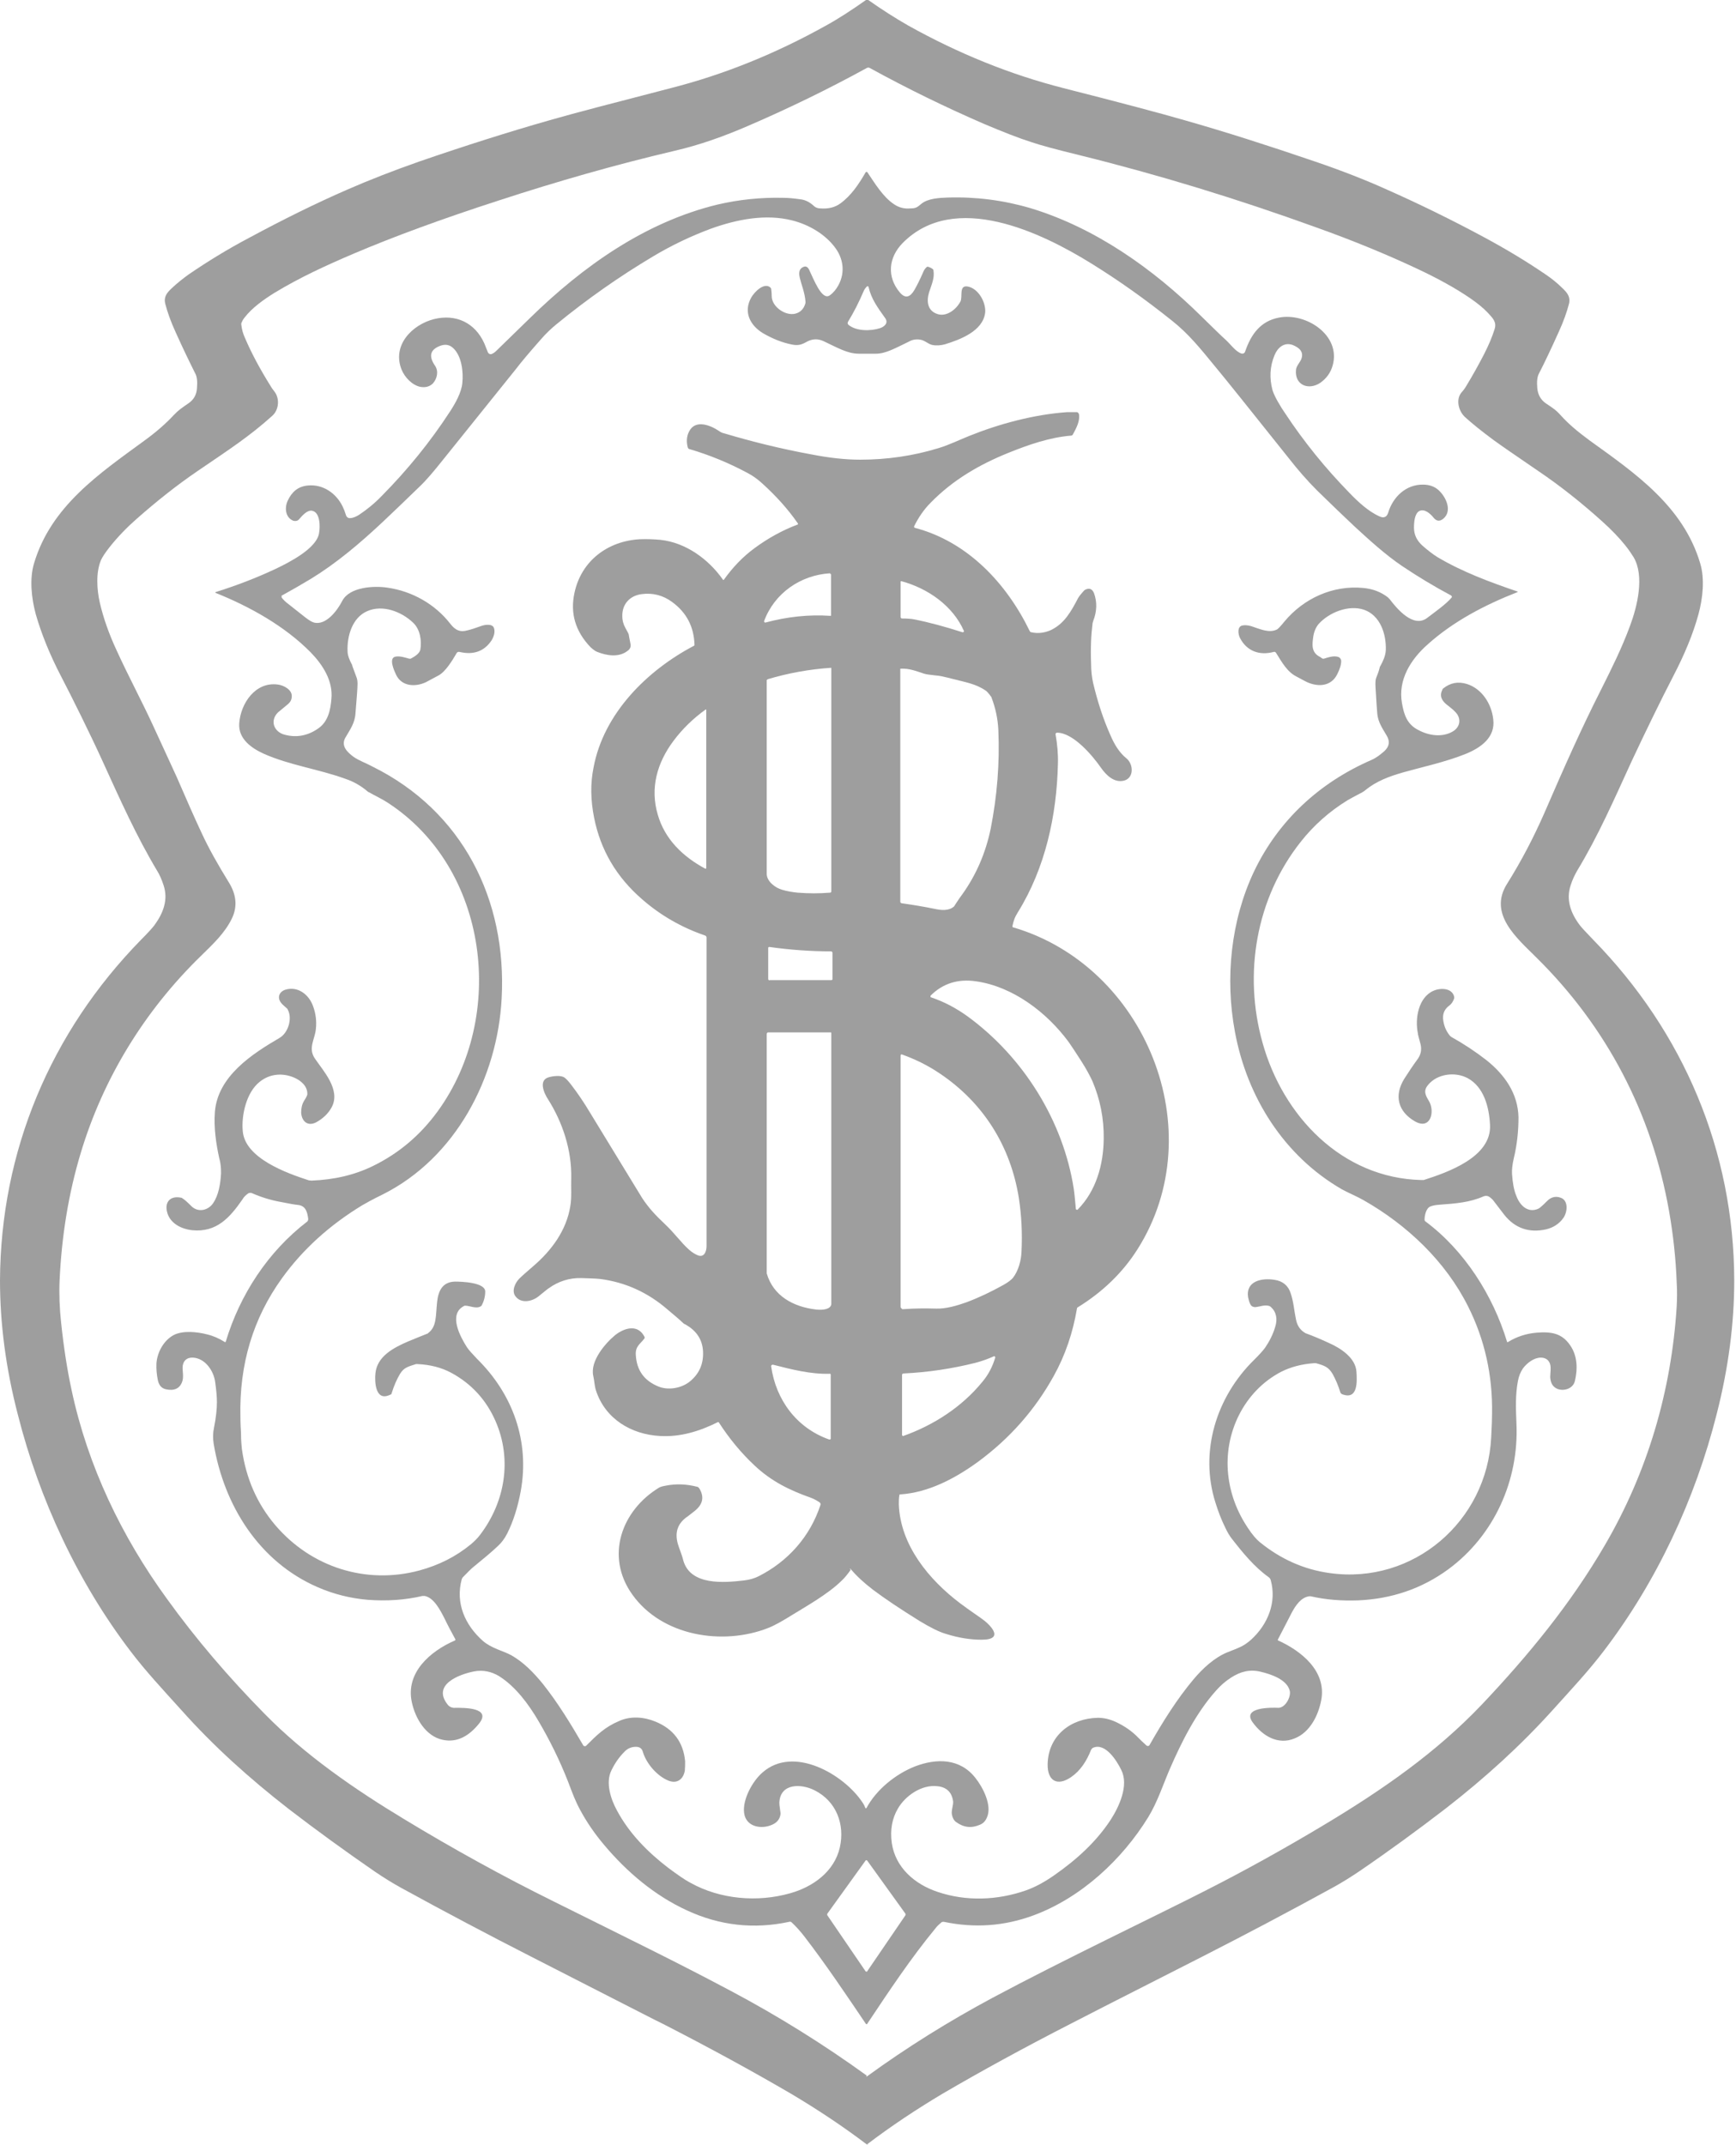 <?xml version="1.0" encoding="UTF-8"?>
<svg id="Layer_2" data-name="Layer 2" xmlns="http://www.w3.org/2000/svg" viewBox="0 0 59.14 73.07">
  <defs>
    <style>
      .cls-1 {
        fill: #9e9e9e;
      }
    </style>
  </defs>
  <g id="Layer_3" data-name="Layer 3">
    <g>
      <path class="cls-1" d="M29.57,73.07s-.01,0-.02,0c-.83-.63-1.69-1.2-2.58-1.73-1.3-.76-2.76-1.56-4.4-2.4-.02,0-1.51-.77-4.47-2.28-1.43-.73-2.91-1.51-4.44-2.35-.29-.16-.58-.34-.89-.55-1-.69-1.98-1.4-2.93-2.13-1.35-1.05-2.56-2.14-3.65-3.36-.65-.72-1.22-1.33-1.73-2-1.81-2.37-3.12-5.19-3.85-8.07C.19,46.59,0,45.06,0,43.62c.02-4.4,1.72-8.45,4.8-11.6.25-.25.4-.42.46-.5.3-.41.48-.87.31-1.37-.06-.18-.13-.35-.22-.49-.71-1.19-1.25-2.4-1.87-3.76-.41-.9-1.03-2.15-1.4-2.86-.39-.75-.67-1.45-.86-2.11-.15-.55-.22-1.21-.06-1.74.58-1.95,2.23-3.06,3.76-4.18.4-.29.73-.58.99-.86.18-.19.28-.25.51-.41.18-.12.28-.3.29-.52.02-.22,0-.38-.05-.48-.19-.38-.42-.85-.68-1.43-.17-.37-.28-.69-.35-.96-.06-.24.06-.38.22-.53.18-.17.38-.33.59-.48.63-.43,1.31-.85,2.05-1.24,1.15-.62,2.26-1.17,3.34-1.64.73-.32,1.55-.64,2.46-.96,1.57-.54,3.05-1.01,4.42-1.4.83-.24,2.22-.6,4.15-1.1,1.8-.46,3.56-1.17,5.28-2.13.42-.23.88-.53,1.39-.89,0,0,0,0,.01,0s0,0,.01,0c.51.36.97.65,1.39.89,1.72.96,3.48,1.67,5.28,2.13,1.93.49,3.32.86,4.15,1.1,1.37.39,2.84.86,4.42,1.4.91.31,1.73.63,2.46.96,1.08.48,2.19,1.02,3.34,1.64.74.4,1.42.81,2.05,1.24.21.14.41.3.59.48.16.15.28.3.22.53-.07.27-.18.59-.35.96-.26.58-.49,1.06-.68,1.43-.05.1-.07.26-.05.48.02.23.12.4.29.52.24.16.34.22.51.41.25.28.58.56.99.86,1.54,1.11,3.18,2.23,3.76,4.18.16.53.09,1.19-.06,1.74-.18.66-.47,1.36-.86,2.11-.37.71-.98,1.96-1.4,2.86-.62,1.35-1.15,2.57-1.87,3.76-.08.14-.16.3-.22.49-.17.5,0,.96.31,1.37.06.08.21.24.46.5,3.08,3.15,4.79,7.2,4.8,11.6,0,1.44-.19,2.96-.6,4.56-.73,2.89-2.04,5.7-3.85,8.07-.51.67-1.08,1.28-1.73,2-1.09,1.21-2.3,2.31-3.65,3.36-.95.73-1.92,1.44-2.93,2.13-.31.21-.6.39-.89.55-1.53.84-3.01,1.62-4.44,2.35-2.97,1.51-4.46,2.27-4.47,2.28-1.64.84-3.1,1.64-4.4,2.4-.89.53-1.75,1.1-2.58,1.73,0,0-.02,0-.02,0M29.5,70.74s.02,0,.03,0c1.36-.99,2.79-1.88,4.28-2.68,2.43-1.3,5.61-2.81,7.29-3.67,1.28-.65,2.62-1.39,4.02-2.23,1.95-1.17,3.79-2.44,5.36-4.09,1.6-1.69,3.03-3.44,4.18-5.41,1.47-2.51,2.28-5.28,2.46-8.16.01-.22.02-.49,0-.8-.03-.83-.12-1.64-.26-2.44-.59-3.34-2.12-6.27-4.52-8.64-.66-.66-1.65-1.48-1-2.51.49-.78.91-1.59,1.27-2.41.68-1.57,1.26-2.88,1.94-4.22.36-.72.7-1.4.98-2.16.25-.67.5-1.7.12-2.34-.07-.11-.16-.25-.29-.41-.2-.25-.46-.52-.77-.8-.71-.64-1.44-1.22-2.18-1.72-.79-.54-1.3-.89-1.53-1.06-.42-.31-.74-.57-.97-.78-.22-.2-.32-.59-.13-.83.08-.09.12-.15.14-.18.25-.41.46-.79.63-1.12.17-.33.29-.62.37-.88.07-.23-.07-.37-.24-.55-.15-.16-.35-.32-.58-.48-.51-.35-1.11-.68-1.79-1-1.04-.49-2.2-.97-3.49-1.43-2.68-.97-5.36-1.79-8.03-2.45-.82-.2-1.37-.35-1.66-.45-.44-.14-.97-.35-1.61-.62-1.29-.56-2.59-1.19-3.9-1.91-.03-.01-.06-.01-.08,0-1.33.73-2.69,1.39-4.06,1.98-.81.35-1.64.65-2.51.85-2,.47-3.99,1.04-5.95,1.68-1.98.64-3.63,1.25-4.97,1.82-.96.41-1.83.81-2.69,1.33-.37.23-.77.51-1.03.85-.05.06-.08.12-.11.19,0,.02,0,.03,0,.05.02.17.06.31.12.44.22.52.52,1.08.89,1.67.02.04.06.09.12.17.18.23.16.62-.08.83-.78.7-1.43,1.12-2.53,1.87-.72.49-1.41,1.04-2.09,1.64-.33.29-.64.61-.91.95-.15.19-.25.34-.3.45-.18.43-.14,1.01-.04,1.45.12.52.31,1.06.57,1.62.4.88.85,1.71,1.25,2.58.45.97.71,1.55.8,1.74.33.76.61,1.4.85,1.91.24.52.55,1.07.92,1.67.25.4.32.82.1,1.26-.24.48-.61.83-1.05,1.26-1.93,1.88-3.33,4.18-4.09,6.71-.41,1.36-.65,2.81-.72,4.35-.02.47,0,.94.05,1.41.09.86.21,1.63.36,2.32.55,2.58,1.7,4.98,3.25,7.11.98,1.36,2.09,2.66,3.32,3.91,1.38,1.41,3.08,2.58,4.77,3.6,1.65,1,3.35,1.94,5.09,2.8,2.69,1.34,4.1,2.02,6.02,3.04,1.62.86,3.16,1.82,4.64,2.89h0Z"/>
      <path class="cls-1" d="M51.7,20.15s0,.02,0,.02c-1.1.43-2.18.99-3.06,1.78-.58.51-1.02,1.21-.88,2,.07.41.18.73.56.92.35.19.81.26,1.17.05.19-.11.28-.31.19-.52-.06-.15-.3-.32-.4-.4-.17-.14-.25-.3-.14-.51,0-.02.02-.03.03-.04.24-.19.5-.24.8-.15.51.16.84.67.9,1.2.08.62-.42.97-.93,1.18-.69.28-1.57.47-2.13.63-.49.14-.92.3-1.3.61-.03.03-.07.05-.1.07-.27.14-.43.23-.5.27-.62.38-1.16.86-1.6,1.42-1.52,1.92-1.96,4.49-1.3,6.84.69,2.49,2.7,4.62,5.42,4.68.02,0,.05,0,.07,0,.81-.26,2.32-.78,2.26-1.88-.03-.61-.21-1.29-.76-1.59-.43-.23-1.04-.15-1.35.23-.17.2-.09.35.03.55.21.35.06,1-.48.69-.57-.33-.72-.87-.36-1.45.13-.2.27-.42.44-.65.13-.17.16-.35.11-.54-.06-.21-.09-.34-.09-.37-.1-.49.02-1.22.54-1.44.23-.1.63-.1.7.21,0,.02,0,.03,0,.05-.04.11-.09.19-.16.24-.16.12-.23.26-.22.45.02.23.1.42.23.58.02.02.04.04.06.05.43.24.82.5,1.18.78.63.5,1.08,1.14,1.1,1.95,0,.48-.05.94-.16,1.4-.05.21-.07.4-.06.54.02.28.06.54.15.75.12.32.39.58.74.43.05-.02.15-.11.29-.25.14-.15.3-.19.47-.13.28.09.24.49.1.69-.14.2-.34.33-.59.39-.58.13-1.06-.04-1.42-.49-.11-.14-.23-.3-.36-.47-.04-.06-.1-.11-.16-.15-.06-.04-.13-.04-.2-.01-.45.2-.93.24-1.48.28-.14.01-.25.03-.32.06-.15.06-.2.31-.2.45,0,.02.01.05.03.06,1.33.99,2.3,2.52,2.78,4.1,0,.01.02.02.03.01.29-.18.62-.29.98-.32.5-.04.86.02,1.14.43.25.36.26.81.16,1.22-.07.29-.45.37-.66.23-.11-.07-.17-.19-.18-.37,0-.12.04-.33-.01-.46-.05-.13-.16-.2-.31-.2-.23,0-.47.18-.61.37-.08.12-.14.26-.17.43-.09.47-.07.94-.05,1.44.09,1.94-.76,3.82-2.32,4.97-.9.66-1.93,1.01-3.07,1.06-.56.02-1.1-.02-1.62-.14-.02,0-.04,0-.05,0-.28.04-.46.31-.59.55-.09.17-.25.48-.48.93,0,0,0,.02,0,.02.78.35,1.67,1.04,1.48,2.04-.1.52-.38,1.09-.9,1.3-.57.24-1.1-.08-1.44-.55-.37-.52.66-.5.88-.49.24,0,.43-.37.39-.57-.09-.4-.66-.58-1-.66-.37-.09-.69,0-1,.2-.19.12-.36.27-.51.44-.68.76-1.17,1.73-1.59,2.7-.21.49-.41,1.1-.72,1.61-.89,1.45-2.29,2.75-3.91,3.35-1,.37-2.01.44-3.06.22-.03,0-.06,0-.08.02-.08.07-.15.13-.2.2-.84,1.02-1.57,2.12-2.33,3.26,0,.01-.03.01-.04,0-.69-1.02-1.36-2.02-2.09-2.97-.13-.17-.28-.34-.44-.49-.02-.02-.05-.03-.08-.02-1.21.26-2.37.13-3.49-.39-1.09-.5-2.04-1.3-2.82-2.23-.33-.39-.6-.79-.81-1.18-.17-.31-.26-.56-.42-.98-.29-.74-.63-1.42-1-2.05-.34-.58-.78-1.18-1.35-1.54-.25-.15-.54-.22-.85-.16-.51.1-1.44.45-.9,1.13.06.08.16.12.26.11.27,0,1.27-.02.8.55-.32.39-.72.65-1.23.54-.57-.12-.93-.72-1.05-1.28-.22-1.01.63-1.74,1.46-2.1.02,0,.03-.03.02-.05-.11-.2-.24-.44-.38-.73-.14-.27-.35-.68-.66-.74-.03,0-.06,0-.08,0-.6.14-1.22.18-1.87.13-.58-.05-1.15-.19-1.7-.43-2-.87-3.19-2.79-3.54-4.88-.03-.2-.03-.36.01-.55.07-.35.1-.64.1-.87,0-.18-.02-.41-.06-.69-.05-.38-.34-.81-.76-.83-.21-.01-.35.12-.35.35,0,.11.04.32-.01.46-.08.24-.27.33-.55.27-.15-.03-.24-.13-.28-.3-.04-.19-.06-.39-.05-.59.03-.38.25-.78.59-.96.31-.16.8-.11,1.14-.02.21.05.41.14.6.26.01,0,.03,0,.03-.01.48-1.6,1.44-3.07,2.77-4.09.03-.02.04-.06.04-.1-.03-.22-.08-.44-.34-.47-.1-.01-.29-.04-.58-.1-.34-.06-.67-.16-.99-.3-.04-.02-.1-.02-.14.01-.07.05-.14.11-.19.2-.43.62-.88,1.13-1.71,1.05-.38-.04-.77-.24-.86-.63-.08-.33.11-.55.47-.48.02,0,.04.01.05.02.07.04.17.13.3.26.23.24.58.16.75-.09.19-.28.25-.66.27-1.01,0-.14,0-.31-.06-.52-.11-.5-.19-1.05-.15-1.57.09-1.22,1.26-1.98,2.2-2.53.3-.17.45-.67.28-.97,0-.02-.02-.03-.03-.04-.1-.09-.17-.15-.18-.17-.15-.17-.1-.38.12-.46.43-.14.82.16.96.57.09.25.12.51.09.77-.03.34-.27.64-.04.99.28.42.9,1.07.58,1.67-.12.22-.3.39-.54.52-.29.14-.48-.05-.5-.33,0-.14.02-.28.1-.41.08-.12.11-.2.11-.22.01-.28-.22-.47-.45-.57-.4-.17-.84-.13-1.18.15-.45.36-.62,1.14-.57,1.67.07.93,1.51,1.44,2.25,1.68.03,0,.06.01.09.01.77-.03,1.47-.19,2.1-.5.88-.43,1.61-1.05,2.2-1.86,2.35-3.23,1.75-8.28-1.71-10.52-.18-.12-.46-.25-.63-.35-.02,0-.03-.02-.05-.03-.21-.18-.46-.33-.76-.43-.91-.33-1.89-.46-2.77-.85-.42-.19-.88-.51-.84-1.04.05-.68.55-1.42,1.31-1.32.19.02.49.17.48.4,0,.11-.05.2-.12.26-.23.19-.35.29-.35.29-.29.29-.13.67.23.76.41.11.8.03,1.15-.22.33-.23.41-.63.44-1,.06-.61-.29-1.16-.71-1.59-.88-.89-2.06-1.55-3.23-2.02-.02,0-.02-.03,0-.03.7-.22,1.38-.48,2.04-.79.44-.21,1.4-.69,1.48-1.22.04-.22.04-.71-.24-.76-.18-.03-.35.19-.45.3-.05.05-.12.06-.19.04-.27-.11-.3-.44-.19-.68.14-.3.35-.49.69-.52.51-.05.96.26,1.18.71.04.08.08.18.12.31.02.06.08.1.14.09.1,0,.22-.06.3-.11.27-.18.53-.39.78-.65.87-.88,1.65-1.84,2.32-2.87.17-.26.39-.64.42-.97.04-.37-.02-.91-.3-1.18-.12-.12-.26-.15-.42-.1-.39.13-.43.37-.21.69.13.19.07.44-.07.6-.11.11-.25.15-.43.12-.28-.06-.53-.32-.64-.59-.33-.83.36-1.53,1.11-1.72.74-.18,1.39.12,1.71.83.02.05.06.15.12.3.02.05.08.08.13.06.05-.02.1-.05.16-.11.38-.37.76-.74,1.15-1.12,1.79-1.75,3.91-3.26,6.38-3.86.73-.17,1.48-.25,2.26-.23.16,0,.35.02.57.05.17.02.32.1.46.23.05.05.13.08.22.08.26.02.49-.03.68-.17.37-.27.63-.66.86-1.06.01-.02.05-.02.06,0,.25.37.53.84.91,1.09.16.11.35.16.55.14.18,0,.23-.03.37-.15.22-.19.62-.21.9-.22.96-.03,1.9.09,2.82.36,2.22.67,4.2,2.08,5.83,3.69.4.39.67.66.84.81.15.14.32.38.51.45.06.02.12,0,.14-.07.2-.58.52-1.03,1.15-1.15.92-.18,2.12.6,1.83,1.63-.07.25-.21.44-.42.59-.4.27-.88.08-.83-.44.01-.12.12-.24.17-.34.12-.27-.06-.42-.29-.51-.29-.1-.51.1-.61.35-.16.38-.18.78-.07,1.19.06.21.29.59.43.79.64.97,1.37,1.87,2.19,2.71.29.3.64.63,1.02.8.15.07.25.03.3-.12.16-.54.61-.97,1.19-.96.22,0,.4.07.53.19.26.24.47.71.16.97-.12.1-.23.09-.33-.03-.11-.14-.31-.32-.49-.23-.16.09-.18.38-.18.57,0,.24.1.44.29.61.18.16.35.29.51.39.84.5,1.78.85,2.75,1.18M9.59,20.35c.06.08.14.16.25.24.21.17.41.32.57.45.13.1.22.15.29.17.41.1.79-.41.96-.74.25-.48,1.09-.52,1.54-.45.84.12,1.62.56,2.14,1.23.17.22.34.3.6.22.09-.02.25-.07.47-.15.12-.04.37-.08.42.08.04.13,0,.27-.08.41-.25.38-.62.51-1.09.4-.04-.01-.09,0-.11.05-.14.24-.37.62-.61.75-.22.12-.36.19-.43.23-.36.17-.83.15-1.02-.26-.06-.13-.26-.56-.02-.61.15-.03.33.03.47.07.02,0,.03,0,.05,0,.13-.07.3-.17.33-.31.05-.29,0-.69-.25-.92-.4-.38-1.04-.62-1.56-.39-.51.22-.69.85-.67,1.36,0,.14.06.3.16.48,0,0,0,.01,0,.02l.14.38c.03.07.04.15.04.23,0,.17-.03.51-.07,1.01-.02.34-.19.56-.35.84-.15.28.08.49.28.64.2.14.42.21.64.33,3.08,1.52,4.59,4.54,4.41,7.9-.14,2.7-1.56,5.43-4.05,6.68-.35.17-.58.3-.7.37-1.12.68-2.03,1.51-2.73,2.48-.99,1.37-1.46,2.94-1.42,4.72,0,.04,0,.23.02.55,0,.27.02.45.03.55.14,1.01.52,1.87,1.14,2.6,1.22,1.43,3.09,2.03,4.91,1.54.66-.18,1.24-.47,1.75-.89.12-.1.23-.21.32-.33.85-1.12,1.09-2.57.52-3.87-.32-.73-.83-1.28-1.52-1.65-.32-.17-.7-.27-1.13-.29-.02,0-.04,0-.06,0-.28.09-.41.12-.54.33-.11.18-.21.41-.29.67,0,.02-.02.04-.04.04-.52.26-.54-.45-.51-.73.06-.57.6-.86,1.11-1.08.21-.09.42-.17.64-.26.02,0,.03-.01.05-.03.29-.22.25-.57.3-1.05.04-.38.18-.69.61-.7.2,0,1.03.02,1.03.34,0,.16-.04.32-.12.47,0,.01-.02.02-.03.03-.15.1-.38-.02-.53-.02-.02,0-.03,0-.04.01-.55.28-.13,1.05.1,1.41.06.09.18.22.34.39,1.22,1.2,1.8,2.81,1.49,4.51-.1.54-.25,1.02-.46,1.44-.09.18-.2.32-.32.43-.22.21-.5.44-.83.71-.08.06-.19.18-.36.35-.02.02-.03.05-.04.07-.22.81.11,1.56.72,2.1.3.26.7.34.97.49.42.24.76.59,1.07.97.51.64.95,1.36,1.38,2.1.02.03.07.04.1.01.37-.37.63-.63,1.12-.84.4-.18.85-.14,1.24.02.61.25.95.7,1.01,1.35,0,.11,0,.21-.01.32-.05.29-.26.46-.56.34-.39-.16-.75-.58-.87-.98-.03-.11-.1-.16-.2-.17-.16-.01-.31.04-.43.17-.17.17-.32.38-.44.63-.21.42-.02.99.19,1.37.41.77,1.04,1.41,1.73,1.94.31.23.56.41.77.52,1.02.57,2.29.67,3.39.36.79-.22,1.51-.74,1.7-1.56.18-.79-.12-1.58-.86-1.95-.45-.23-1.17-.25-1.2.42,0,.11.03.25.04.35,0,.01,0,.03,0,.04-.02.17-.12.29-.28.36-.37.17-.9.08-.96-.4-.06-.46.29-1.09.63-1.38,1.06-.93,2.77.07,3.4,1.02.05.07.08.14.1.19,0,.02.03.02.04,0,.34-.63.99-1.15,1.64-1.41.75-.29,1.55-.28,2.07.39.25.31.58.94.39,1.35-.05.12-.13.2-.23.24-.29.13-.56.1-.82-.09-.07-.05-.12-.14-.14-.25-.03-.13.05-.32.04-.45-.04-.31-.22-.49-.54-.52-.54-.06-1.09.33-1.34.76-.2.34-.27.73-.21,1.17.12.84.78,1.41,1.56,1.67.97.33,2.04.29,3.01-.05.31-.11.63-.28.97-.52.76-.53,1.43-1.14,1.92-1.89.29-.45.62-1.17.36-1.69-.15-.31-.54-.94-.96-.76-.03.01-.05.04-.07.07-.15.38-.36.71-.68.93-.48.33-.81.12-.8-.44.02-.97.78-1.56,1.71-1.58.19,0,.39.04.61.14.3.14.56.32.77.54.07.07.15.15.25.24.03.03.05.04.06.04.03,0,.05,0,.07-.03.45-.79.93-1.56,1.5-2.24.31-.37.71-.74,1.15-.92.4-.16.55-.2.81-.43.57-.52.88-1.27.67-2.03-.01-.04-.04-.08-.07-.1-.49-.35-.89-.84-1.27-1.33-.06-.08-.13-.19-.2-.34-.14-.28-.25-.57-.34-.86-.56-1.75.03-3.62,1.32-4.88.17-.17.29-.3.37-.41.15-.22.27-.46.34-.7.09-.28.04-.52-.15-.69-.01-.01-.03-.02-.05-.03-.17-.05-.33.03-.48.04-.07,0-.13-.03-.16-.09-.04-.07-.06-.15-.08-.24-.09-.57.48-.67.9-.6.28.04.47.2.55.46.1.29.12.61.18.89.04.2.13.34.28.44.02.01.03.02.05.03.25.09.51.2.79.33.41.18.91.51.94.98.02.32.06.97-.48.77-.03-.01-.06-.04-.07-.07-.07-.23-.16-.44-.26-.62-.14-.24-.28-.29-.57-.37-.02,0-.05,0-.07,0-.42.03-.79.13-1.11.29-1.27.66-1.96,2.09-1.81,3.5.07.65.29,1.25.67,1.82.15.23.29.39.4.48.71.58,1.51.94,2.39,1.06,2.85.4,5.36-1.77,5.5-4.62.02-.37.03-.64.03-.82.02-1.3-.25-2.52-.82-3.65-.76-1.52-2.07-2.77-3.57-3.62-.21-.12-.5-.24-.72-.36-1.98-1.14-3.24-3.15-3.65-5.37-.34-1.82-.14-3.79.65-5.46.83-1.74,2.23-3.03,4-3.8.18-.08.3-.18.44-.3.17-.16.2-.33.08-.53-.16-.27-.29-.46-.32-.74-.01-.1-.03-.4-.06-.9-.01-.17,0-.27.02-.32.05-.12.09-.23.12-.35,0-.03.02-.05.03-.07.08-.15.17-.33.18-.53.02-.55-.19-1.19-.75-1.38-.52-.17-1.18.09-1.54.49-.09.11-.15.24-.18.42-.04.28-.07.54.21.69.03.01.07.05.11.07.01,0,.03,0,.04,0,.16-.05.34-.11.49-.06.06.02.1.08.1.14,0,.13-.05.28-.13.44-.22.46-.72.45-1.11.24-.09-.05-.19-.1-.28-.15-.32-.16-.5-.49-.7-.81-.02-.03-.05-.04-.08-.03-.49.13-.92-.03-1.15-.48-.06-.12-.1-.38.08-.42.09-.02.19-.01.3.02.33.11.61.24.87.12.05-.02.14-.12.27-.28.65-.78,1.64-1.24,2.68-1.14.33.03.61.14.84.32.02.02.04.04.06.06.25.33.81,1,1.28.64.33-.25.63-.46.83-.69.02-.02.01-.05-.01-.07-.6-.32-1.16-.66-1.68-1.01-.56-.38-1.1-.87-1.61-1.34-.34-.32-.77-.73-1.28-1.23-.35-.35-.66-.71-.95-1.08-1.38-1.73-2.22-2.78-2.53-3.15-.5-.61-.9-1.11-1.47-1.56-.9-.72-1.8-1.36-2.72-1.93-1.72-1.07-4.68-2.5-6.45-.71-.48.49-.55,1.15-.09,1.69.2.23.36.13.49-.09.07-.12.18-.33.31-.63.03-.07.07-.12.12-.16.01,0,.03-.01.04,0,.07.02.12.05.16.08.01.01.02.03.02.04.04.26-.05.45-.15.75-.09.3-.06.63.29.74.31.1.64-.16.78-.43.08-.16-.06-.56.24-.51.37.06.64.55.6.9-.08.62-.85.91-1.37,1.07-.15.04-.29.05-.44.02-.15-.04-.25-.16-.41-.18-.13-.02-.26,0-.38.07-.44.21-.78.41-1.12.41-.19,0-.39,0-.58,0-.39,0-.72-.2-1.21-.43-.18-.08-.34-.08-.52,0-.17.09-.29.17-.54.12-.36-.07-.69-.21-1-.39-.44-.27-.67-.72-.4-1.21.1-.18.43-.53.65-.35.01.01.02.03.03.04,0,.03.02.11.02.26,0,.38.53.73.88.57.14-.06.23-.18.27-.34,0-.02,0-.03,0-.05-.02-.29-.14-.58-.19-.79-.03-.12-.05-.28.07-.36.11-.07.18-.05.24.06.16.33.44,1.08.71.88.06-.04.12-.1.17-.16.35-.44.35-1,.02-1.45-.34-.47-.91-.8-1.47-.94-.9-.23-1.88-.04-2.77.28-.67.25-1.33.56-1.98.95-1.14.68-2.24,1.45-3.3,2.32-.17.14-.35.31-.53.52-.37.42-.65.75-.84,1-.7.87-1.56,1.94-2.58,3.21-.17.21-.46.57-.73.82-.42.41-.82.79-1.21,1.16-.8.75-1.58,1.41-2.46,1.95-.35.21-.68.4-.99.57-.01,0-.02.03,0,.04M29.54,9.75s-.08.08-.11.15c-.17.4-.35.75-.54,1.06-.02.04-.02.08.02.11.27.22.76.21,1.07.11.15-.05.3-.18.17-.35-.25-.35-.47-.65-.56-1.05,0-.02-.03-.04-.05-.02M29.54,63.38s-.04-.02-.05,0l-1.31,1.82s0,.03,0,.04l1.31,1.92s.04.02.05,0l1.31-1.92s0-.03,0-.04l-1.31-1.82h0Z"/>
      <path class="cls-1" d="M28.98,53.48c-.1.14-.2.27-.32.38-.46.45-1.21.87-1.63,1.13-.37.23-.65.39-.86.47-1.55.61-3.62.28-4.63-1.14-.93-1.3-.37-2.86.91-3.64.05-.03.13-.05.24-.07.36-.07.71-.05,1.06.04.03,0,.05.03.07.05.19.31.11.56-.15.77-.15.12-.23.18-.23.18-.35.23-.46.54-.35.94.02.06.05.16.1.29.02.06.06.16.09.29.25.85,1.39.75,2.07.67.18-.02.35-.07.49-.14,1.01-.51,1.76-1.36,2.11-2.43.01-.03,0-.07-.03-.09-.09-.06-.18-.11-.28-.15-.74-.26-1.37-.57-1.94-1.11-.46-.43-.86-.92-1.21-1.46,0-.01-.02-.02-.04-.01-.62.31-1.28.51-1.96.47-.99-.05-1.88-.59-2.19-1.56-.05-.16-.05-.32-.09-.49-.11-.5.4-1.1.75-1.39.32-.25.78-.38,1,.07,0,.01,0,.03,0,.04-.15.2-.32.27-.3.57.03.52.28.87.76,1.07.33.14.77.07,1.06-.15.33-.26.49-.6.47-1.04-.02-.41-.23-.72-.62-.93-.03-.01-.05-.03-.07-.05-.05-.05-.22-.2-.52-.45-.67-.58-1.44-.93-2.3-1.04-.2-.02-.41-.02-.64-.03-.4-.01-.78.11-1.11.35-.01,0-.13.1-.34.27-.22.18-.6.26-.79,0-.14-.18-.01-.46.13-.6.09-.09.25-.23.47-.42.62-.53,1.14-1.22,1.27-2.06.05-.29.02-.63.03-.95.02-.94-.29-1.89-.79-2.68-.14-.21-.33-.65.02-.75.13-.04.42-.08.54.01.07.05.15.14.24.26.2.26.42.58.64.95,1.16,1.9,1.75,2.87,1.77,2.9.22.33.44.57.79.9.29.27.54.62.8.85.1.09.2.15.29.19.23.1.31-.13.31-.31,0-4.26,0-7.76,0-10.51,0-.03-.02-.06-.05-.07-.79-.27-1.51-.68-2.14-1.23-.88-.76-1.42-1.68-1.64-2.78-.12-.6-.13-1.17-.02-1.71.34-1.84,1.82-3.31,3.42-4.15.01,0,.02-.02.02-.03-.02-.62-.27-1.1-.76-1.46-.31-.23-.66-.32-1.04-.27-.4.05-.67.34-.66.75,0,.15.04.29.11.41.07.13.11.2.11.22,0,.01.02.12.06.32.02.1-.02.18-.11.24-.29.22-.69.16-1.02.03-.08-.03-.15-.09-.23-.16-.52-.54-.7-1.16-.55-1.85.23-1.09,1.13-1.77,2.23-1.83.23-.01.46,0,.69.02.87.09,1.65.66,2.14,1.36,0,.01.03.01.03,0,.3-.42.64-.78,1.05-1.08.45-.33.93-.6,1.46-.8.02,0,.02-.02.01-.04-.34-.49-.74-.93-1.19-1.34-.17-.16-.34-.28-.51-.37-.65-.35-1.31-.62-1.99-.82-.03,0-.05-.03-.06-.06-.05-.19-.04-.37.04-.53.21-.44.74-.22,1.02-.03.06.04.11.07.17.08.94.28,1.94.53,2.98.72.61.12,1.17.18,1.66.18.92,0,1.81-.13,2.66-.39.37-.11.71-.28,1.06-.42,1.02-.41,2.2-.73,3.34-.81.13,0,.23,0,.32,0,.04,0,.07.04.08.08.03.23-.09.46-.21.68-.01.02-.03.04-.06.04-.73.06-1.45.31-2.12.58-1.02.41-1.92.94-2.67,1.71-.23.23-.41.5-.56.8,0,.02,0,.04.02.05,1.8.47,3.13,1.89,3.92,3.52.01.02.03.04.06.04.22.05.44.02.65-.07.47-.22.7-.64.94-1.1.03-.05.09-.13.2-.25.01-.01.02-.02.04-.03.14-.07.24-.03.3.12.11.3.1.62-.03.95,0,.03-.02.05-.02.08-.05.39-.07.84-.05,1.36,0,.27.03.49.07.67.15.63.34,1.22.59,1.78.13.3.29.58.55.79.24.2.26.69-.12.76-.32.06-.58-.2-.75-.44-.29-.42-.95-1.2-1.5-1.2-.03,0-.06.03-.05.06.06.34.09.67.08,1-.04,1.76-.43,3.55-1.36,5.05-.12.19-.15.3-.19.48,0,.02,0,.04.02.04,4.51,1.32,6.8,6.93,4.24,10.97-.5.79-1.18,1.45-2.04,1.98-.01,0-.02.02-.02.03-.14.83-.4,1.6-.79,2.3-.64,1.16-1.5,2.13-2.57,2.92-.78.57-1.7,1.06-2.67,1.12-.01,0-.02,0-.02.02-.02.1-.02.21-.02.32.05,1.39,1.03,2.57,2.09,3.37.09.07.34.25.73.52.26.18.83.72,0,.72-.37,0-.78-.06-1.22-.2-.24-.07-.53-.22-.88-.43-.66-.41-1.2-.77-1.61-1.08-.3-.23-.55-.46-.76-.71,0,0-.02,0-.02,0M28.28,19.53c-1.01.06-1.9.68-2.25,1.63,0,.03.02.05.04.05.74-.2,1.48-.28,2.22-.23,0,0,.02,0,.02-.01v-1.4s-.01-.03-.03-.02M32.84,21.5c-.38-.87-1.24-1.46-2.13-1.7-.02,0-.03,0-.03.02v1.21s.02.04.04.04c.18,0,.32.01.42.03.51.1,1.06.25,1.65.44.03,0,.06-.02.05-.05M26.12,23.16c0,3.74,0,5.94,0,6.61,0,.26.3.48.52.54.16.05.34.08.53.1.38.03.74.03,1.11,0,.02,0,.04-.02.04-.04v-7.61s0-.01-.01-.01c-.74.05-1.46.18-2.16.39,0,0-.01.01-.01.02M30.68,22.78s-.01,0-.01.01v7.94s.02.04.04.04c.35.05.73.11,1.12.19.23.05.49.08.67-.08,0,0,.02-.02.02-.03.06-.09.14-.22.26-.38.48-.67.8-1.42.97-2.24.22-1.12.31-2.24.26-3.37-.02-.39-.1-.75-.23-1.09,0-.02-.01-.03-.02-.04-.08-.11-.14-.18-.19-.21-.36-.24-.7-.28-1.31-.44-.12-.03-.25-.06-.39-.07-.2-.02-.33-.04-.39-.06-.3-.1-.51-.18-.78-.17M24.04,24.17c-.42.3-.79.66-1.09,1.06-.57.76-.81,1.62-.54,2.53.24.83.85,1.42,1.61,1.83,0,0,.02,0,.03,0s.01-.01.01-.02v-5.39s-.02-.02-.03-.01M26.21,33.39h2.12s.03-.01.03-.03v-.91s-.02-.04-.04-.04c-.7,0-1.4-.05-2.11-.15-.02,0-.04.01-.04.03v1.07s.02.04.04.04M31.7,33.94s0,.03,0,.03c.45.15.87.37,1.27.66,1.9,1.39,3.25,3.56,3.61,5.87.03.21.05.46.07.68,0,.03.05.05.07.02.62-.63.87-1.52.88-2.4.01-.69-.12-1.35-.39-1.98-.08-.17-.2-.4-.38-.68-.19-.3-.34-.52-.43-.65-.74-1-1.89-1.88-3.15-2.06-.61-.09-1.13.07-1.55.49M26.12,35.21v8.16s0,0,0,.01c.22.77.91,1.14,1.67,1.23.15.02.43.02.51-.12.01-.02.02-.04.02-.06v-9.24s0-.02-.02-.02h-2.14s-.03.01-.03.03M30.68,35.95v8.58s.04.08.08.07c.4-.03.78-.03,1.14-.02.32.01.7-.1,1.01-.21.43-.16.85-.36,1.28-.6.16-.09.26-.17.32-.24.19-.25.28-.6.29-.9.03-.62,0-1.22-.09-1.81-.28-1.77-1.21-3.26-2.71-4.26-.4-.27-.83-.48-1.28-.64-.02,0-.03,0-.03.02M33.9,46.23s-.02-.04-.03-.03c-.2.09-.42.17-.65.23-.8.2-1.61.32-2.44.36-.03,0-.05.02-.05.05v2.05s.02.04.04.03c1.04-.37,2-.99,2.7-1.85.21-.25.35-.53.44-.84M28.3,49.02s0-.01,0-.03c0-.58,0-1.3,0-2.16,0-.02-.01-.03-.03-.03-.66.02-1.31-.15-1.94-.31-.03,0-.06.02-.06.05.16,1.15.87,2.11,1.98,2.5.02,0,.03,0,.04-.01h0Z"/>
    </g>
  </g>
</svg>